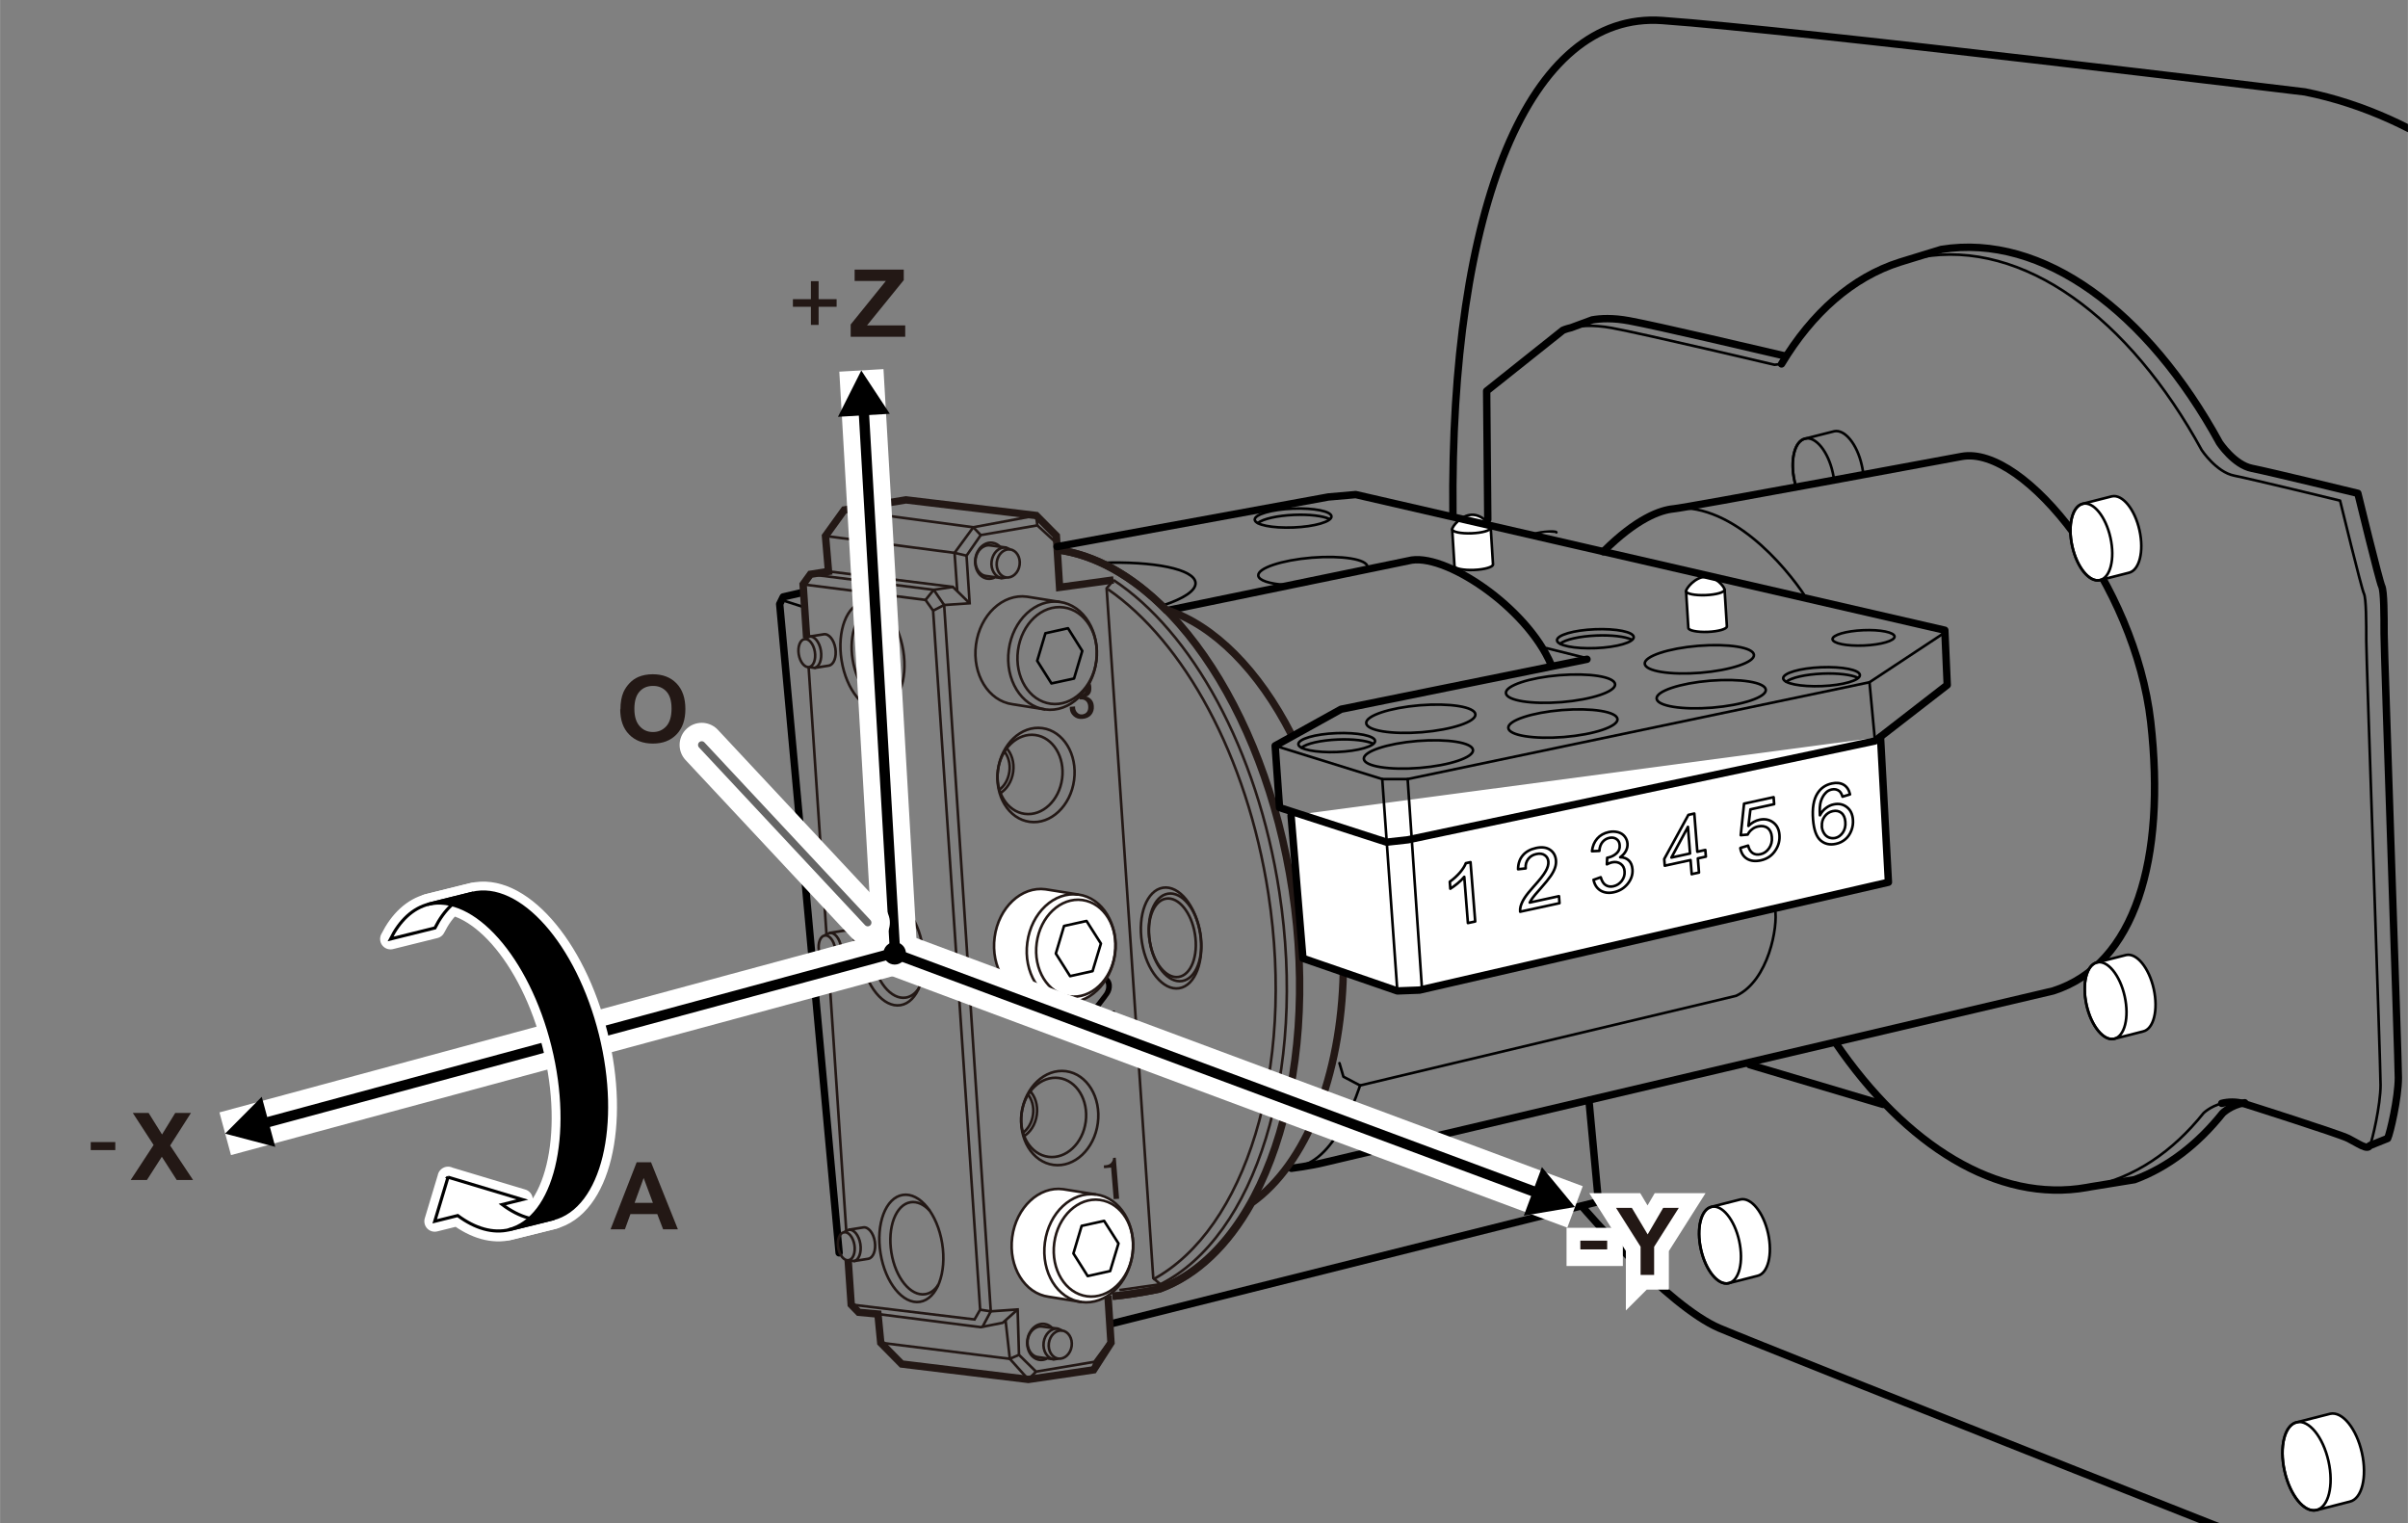<?xml version="1.0" encoding="UTF-8"?><svg xmlns="http://www.w3.org/2000/svg" width="81.61mm" height="51.62mm" xmlns:xlink="http://www.w3.org/1999/xlink" viewBox="0 0 231.33 146.33"><rect x="0" y="0" width="231.33" height="146.33" fill="#808080" stroke="none"/><defs><style>.cls-1{fill:#040000;}.cls-2,.cls-3,.cls-4,.cls-5,.cls-6,.cls-7,.cls-8,.cls-9,.cls-10,.cls-11{fill:none;}.cls-2,.cls-12,.cls-5,.cls-7,.cls-13,.cls-9,.cls-10{stroke-linejoin:round;}.cls-2,.cls-12,.cls-7,.cls-14,.cls-13,.cls-8,.cls-9,.cls-10,.cls-15{stroke-linecap:round;}.cls-2,.cls-12,.cls-13,.cls-8,.cls-9,.cls-10{stroke:#000;}.cls-2,.cls-13,.cls-15,.cls-11{stroke-width:.71px;}.cls-16,.cls-3,.cls-4,.cls-12,.cls-9{stroke-width:.25px;}.cls-16,.cls-3,.cls-4,.cls-11{stroke-miterlimit:10;}.cls-16,.cls-3,.cls-11{stroke:#231815;}.cls-16,.cls-17,.cls-12,.cls-18,.cls-14,.cls-13,.cls-15{fill:#fff;}.cls-4{stroke:#040000;}.cls-19,.cls-5,.cls-18,.cls-7,.cls-14{stroke:#fff;}.cls-19,.cls-18{stroke-width:2.83px;}.cls-19,.cls-20{fill:#231815;}.cls-5{stroke-width:4.25px;}.cls-7{stroke-width:2px;}.cls-14{stroke-width:4.25px;}.cls-8{stroke-width:.3px;}.cls-10{stroke-width:.99px;}.cls-15{stroke:#666;}.cls-21{clip-path:url(#clippath);}</style><clipPath id="clippath"><rect class="cls-6" width="231.33" height="146.33"/></clipPath></defs><g id="_レイヤー_3"><g class="cls-21"><path class="cls-1" d="M104.68,95.12c-.04-.47.05-.84.27-1.1.18-.21.41-.33.68-.36.33-.03.61.05.82.23.21.18.33.42.36.7.03.36-.06.69-.26.98-.19.28-.39.54-.6.81-.11.15-.22.29-.33.44-.1.13-.18.26-.24.39l1.71-.14.04.43-2.32.2-.03-.39c.02-.15.13-.38.33-.67.34-.44.63-.81.85-1.1.24-.29.34-.59.31-.9-.02-.18-.09-.33-.22-.44-.1-.08-.22-.12-.35-.11-.12.01-.22.06-.31.16-.15.18-.21.45-.18.82l-.52.04Z"/><path class="cls-9" d="M128.68,102.13l.38,1.3,1.6.84,36.13-8.61c3.13-1.45,4.04-6.71,3.74-8.31"/><polyline class="cls-2" points="106.76 127.16 153.56 115.43 152.65 105.71"/><path class="cls-2" d="M154.02,53c3.2-3.2,5.49-4,6.75-4.12,1.26-.11,27.67-5.03,27.67-5.03,6.06-1.14,16.69,12.35,18.18,25.5,1.49,13.15-1.49,23.33-9.38,25.84,0,0-68.6,16.12-69.98,16.47-1.37.34-3.2.57-3.2.57"/><path class="cls-17" d="M156.46,104.33c6.99,1.75,69.85,17.47,70.02,17.51"/><path class="cls-12" d="M169.86,118.48c-.45-2.03-1.64-3.48-2.65-3.26-.58.13-2.23.58-2.79.71-1.01.23-1.47,2.05-1.02,4.08.45,2.03,1.64,3.48,2.65,3.26.58-.13,2.23-.58,2.79-.71,1.01-.23,1.47-2.05,1.02-4.08Z"/><path class="cls-9" d="M167.08,119.19c.45,2.03,0,3.85-1.02,4.08-1.01.23-2.2-1.23-2.65-3.26-.45-2.03,0-3.85,1.02-4.08,1.01-.23,2.2,1.23,2.65,3.26Z"/><path class="cls-2" d="M152.08,116s8.08,9.45,13.11,11.59c5.03,2.13,64.49,25.61,64.49,25.61,6.25,2.29,19.36,1.68,23.78.15"/><path class="cls-2" d="M112.36,58.6l22.94-4.73c3.35-.91,11.36,4.42,13.72,9.99"/><line class="cls-9" x1="148.57" y1="62.26" x2="152.53" y2="63.25"/><path class="cls-9" d="M155.16,65.73c.06.71-2.24,1.48-5.14,1.72-2.9.23-5.29-.15-5.35-.87-.06-.71,2.24-1.48,5.14-1.72,2.9-.23,5.29.15,5.35.87Z"/><path class="cls-9" d="M155.39,69.08c.06.71-2.24,1.48-5.14,1.72-2.9.23-5.29-.15-5.35-.87-.06-.71,2.24-1.48,5.14-1.72,2.9-.23,5.29.15,5.35.87Z"/><path class="cls-9" d="M123.48,56.19c-1.52-.11-2.56-.43-2.6-.9-.06-.71,2.24-1.48,5.14-1.72,2.9-.23,5.29.15,5.35.87"/><path class="cls-9" d="M105.79,54.07c5.05-.18,8.95.6,9.06,1.91.06.75-1.15,1.53-3.14,2.18"/><path class="cls-9" d="M141.51,72.05c.06.71-2.24,1.48-5.14,1.72-2.9.23-5.29-.15-5.35-.87-.06-.71,2.24-1.48,5.14-1.72,2.9-.23,5.29.15,5.35.87Z"/><path class="cls-9" d="M141.74,68.62c.06.71-2.24,1.48-5.14,1.72-2.9.23-5.29-.15-5.35-.87-.06-.71,2.24-1.48,5.14-1.72,2.9-.23,5.29.15,5.35.87Z"/><path class="cls-9" d="M168.5,62.91c.06.71-2.24,1.48-5.14,1.72-2.9.23-5.29-.15-5.35-.87-.06-.71,2.24-1.48,5.14-1.72,2.9-.23,5.29.15,5.35.87Z"/><path class="cls-9" d="M169.64,66.26c.06.71-2.24,1.48-5.14,1.72-2.9.23-5.29-.15-5.35-.87-.06-.71,2.24-1.48,5.14-1.72,2.9-.23,5.29.15,5.35.87Z"/><path class="cls-9" d="M178.68,64.85c.02.5-1.61.98-3.65,1.06-2.04.08-3.7-.25-3.72-.75-.02-.5,1.61-.98,3.65-1.06,2.04-.08,3.7.25,3.72.75Z"/><path class="cls-9" d="M182.01,61.15c.02.4-1.3.79-2.95.86-1.64.07-2.99-.2-3.01-.61-.02-.4,1.3-.79,2.95-.86,1.64-.07,2.99.2,3.01.61Z"/><path class="cls-12" d="M165.68,56.64c-.01-.25-.81-1.28-1.83-1.24-1.02.04-1.88,1.14-1.87,1.39,0,.14.21,3.39.22,3.53.01.25.85.42,1.87.38,1.02-.04,1.84-.28,1.83-.53,0-.14-.21-3.39-.22-3.53Z"/><path class="cls-9" d="M165.68,56.65c-.01.25-.82.48-1.83.52-1.02.04-1.86-.13-1.87-.38"/><path class="cls-9" d="M171.61,65.49c.46-.39,1.84-.71,3.48-.78,1.47-.06,2.74.1,3.35.38"/><path class="cls-9" d="M156.95,61.2c.02.5-1.61.98-3.65,1.06-2.04.08-3.7-.25-3.72-.75-.02-.5,1.61-.98,3.65-1.06,2.04-.08,3.7.25,3.72.75Z"/><path class="cls-9" d="M149.89,61.83c.46-.39,1.84-.71,3.48-.78,1.47-.06,2.74.1,3.35.38"/><path class="cls-9" d="M127.91,49.61c.02.5-1.61.98-3.65,1.06-2.04.08-3.7-.25-3.72-.75-.02-.5,1.61-.98,3.65-1.06,2.04-.08,3.7.25,3.72.75Z"/><path class="cls-9" d="M120.85,50.24c.46-.39,1.84-.71,3.48-.78,1.47-.06,2.74.1,3.35.38"/><path class="cls-9" d="M132.1,71.18c.02.5-1.61.98-3.65,1.06-2.04.08-3.7-.25-3.72-.75-.02-.5,1.61-.98,3.65-1.06,2.04-.08,3.7.25,3.72.75Z"/><path class="cls-9" d="M125.04,71.82c.46-.39,1.84-.71,3.48-.78,1.47-.06,2.74.1,3.35.38"/><polyline class="cls-9" points="122.5 71.64 132.79 74.84 135.23 74.84 179.6 65.54 186.76 60.81"/><line class="cls-9" x1="179.6" y1="65.54" x2="180.13" y2="71.18"/><path class="cls-9" d="M130.66,104.26s-2.21,7.24-5.95,7.78"/><path class="cls-9" d="M160.31,48.88c5.83-.91,11.21,5.49,13.15,8.46"/><line class="cls-9" x1="75.47" y1="57.76" x2="77.28" y2="58.34"/><path class="cls-9" d="M182.53,25.19c.65-.21,1.32-.37,2.01-.49,9.83-1.75,20.03,5.83,26.98,18.54,0,0,1.4,2.11,3.11,2.45,1.72.34,10.18,2.4,10.18,2.4,0,0,2.06,8.46,2.29,8.92.23.46.23,2.86.23,4.57s1.37,40.71,1.37,42.65-.8,5.37-1.03,5.83"/><path class="cls-2" d="M215.65,105.93c-1.33.21-2.13,1.01-2.13,1.01-2.39,2.99-5.24,5.19-8.45,6.38l-4.2.68c-.13.03-.26.05-.38.07-8.57,1.53-17.43-4.04-24.16-13.92"/><path class="cls-9" d="M213.44,106c-1.1.28-1.75.93-1.75.93-2.97,3.71-6.63,6.2-10.83,7.06"/><path class="cls-2" d="M171.15,34.96c2.93-4.88,6.8-8.33,11.38-9.78l3.97-1.22c9.75-1.58,19.84,5.98,26.73,18.58,0,0,1.4,2.11,3.11,2.45,1.72.34,10.18,2.4,10.18,2.4,0,0,2.06,8.46,2.29,8.92.23.46.23,2.86.23,4.57s1.37,40.71,1.37,42.65-.8,5.37-1.03,5.83l-1.72.69c-.23.46-1.14-.23-2.06-.69-.91-.46-9.95-3.32-9.95-3.32-.86-.24-1.6-.2-2.21-.05"/><path class="cls-9" d="M150.93,31.48c.76-.17,2.07-.31,3.89.02,3.09.57,15.66,3.54,15.66,3.54l.66-.08"/><path class="cls-2" d="M142.93,49.91l-.11-12.35,7.32-5.83s.27-.13.79-.25l2.03-.75c.79-.14,1.98-.21,3.58.09,2.66.49,12.4,2.78,15.01,3.39"/><path class="cls-12" d="M205.54,50.94c-.45-2.03-1.64-3.48-2.65-3.26-.58.13-2.23.58-2.79.71-1.01.23-1.47,2.05-1.02,4.08.45,2.03,1.64,3.48,2.65,3.26.58-.13,2.23-.58,2.79-.71,1.01-.23,1.47-2.05,1.02-4.08Z"/><path class="cls-9" d="M202.75,51.65c.45,2.03,0,3.85-1.02,4.08-1.01.23-2.2-1.23-2.65-3.26-.45-2.03,0-3.85,1.02-4.08,1.01-.23,2.2,1.23,2.65,3.26Z"/><path class="cls-9" d="M178.97,45.27c-.03-.19-.06-.39-.11-.58-.45-2.03-1.64-3.48-2.65-3.26-.58.13-2.23.58-2.79.71-1.01.23-1.47,2.05-1.02,4.08.03.16.07.31.12.46"/><path class="cls-9" d="M172.55,46.77c-.05-.18-.1-.36-.15-.56-.45-2.03,0-3.85,1.02-4.08,1.01-.23,2.2,1.23,2.65,3.26.05.22.09.44.12.66"/><path class="cls-12" d="M206.91,95c-.45-2.03-1.64-3.48-2.65-3.26-.58.13-2.23.58-2.79.71-1.01.23-1.47,2.05-1.02,4.08.45,2.03,1.64,3.48,2.65,3.26.58-.13,2.23-.58,2.79-.71,1.01-.23,1.47-2.05,1.02-4.08Z"/><path class="cls-9" d="M204.12,95.71c.45,2.03,0,3.85-1.02,4.08-1.01.23-2.2-1.23-2.65-3.26-.45-2.03,0-3.85,1.02-4.08,1.01-.23,2.2,1.23,2.65,3.26Z"/><path class="cls-12" d="M226.91,139.56c-.52-2.33-1.88-4.01-3.05-3.75-.66.15-2.57.67-3.21.82-1.17.26-1.69,2.36-1.17,4.69.52,2.33,1.88,4.01,3.05,3.75.66-.15,2.57-.67,3.21-.82,1.17-.26,1.69-2.36,1.17-4.69Z"/><path class="cls-9" d="M223.7,140.37c.52,2.33,0,4.43-1.17,4.69-1.17.26-2.53-1.42-3.05-3.75-.52-2.33,0-4.43,1.17-4.69,1.17-.26,2.53,1.42,3.05,3.75Z"/><path class="cls-2" d="M139.58,49.38c-.3-29.42,7.32-48.33,20.12-47.41,12.81.91,61.74,6.86,61.74,6.86,11.43,2.29,20.89,10.06,24.7,16.47"/><line class="cls-2" x1="168.09" y1="102.28" x2="180.89" y2="106.09"/><path class="cls-12" d="M149.52,51.14c0-.09-.5-.11-1.1-.05s-1.08.18-1.07.27"/><polyline class="cls-2" points="77.15 56.9 75.24 57.34 74.9 58.03 80.61 120.35"/><path class="cls-12" d="M143.21,50.69c-.01-.25-.81-1.28-1.83-1.24-1.02.04-1.88,1.14-1.87,1.39,0,.14.21,3.39.22,3.53.01.25.85.42,1.87.38,1.02-.04,1.84-.28,1.83-.53,0-.14-.21-3.39-.22-3.53Z"/><path class="cls-9" d="M143.21,50.71c-.01.25-.82.48-1.83.52-1.02.04-1.86-.13-1.87-.38"/><ellipse class="cls-3" cx="83.81" cy="62.97" rx="3" ry="5.2" transform="translate(-8.99 14.21) rotate(-9.2)"/><path class="cls-3" d="M77.75,61.15c.48-.08.98.53,1.11,1.36s-.15,1.57-.63,1.65"/><path class="cls-3" d="M79.62,63.94c.48-.08.76-.82.63-1.65s-.63-1.44-1.11-1.36l-1.38.22-.47.24c-.43.07-.68.73-.56,1.47s.57,1.29,1,1.22l.52.08,1.38-.22Z"/><path class="cls-3" d="M77.28,61.39c.43-.07.88.48,1,1.22s-.13,1.4-.56,1.47"/><path class="cls-11" d="M129.05,93.4c-.22,10.02-3.57,18.41-8.8,22.15l-.02.02c-2.26,4.04-5.25,6.94-8.79,8.24,0,0-2.25.49-4.44.7"/><path class="cls-11" d="M101.52,52.81c3.66.47,7.26,2.51,10.49,5.77h.04c4.59,1.47,8.88,5.83,12.01,11.97"/><path class="cls-3" d="M110.78,122.9c8.84-4.8,13.68-20.06,11.07-37.04-2.05-13.3-8.13-24.22-15.42-29.26"/><polyline class="cls-11" points="106.98 55.71 101.79 56.42 101.48 51.47 99.55 49.52 87.03 48.02 81.1 48.99 79.3 51.49 79.59 54.89 77.85 55.17 77.15 56.14 77.49 61.28"/><path class="cls-3" d="M111.47,123.37c9.1-4.57,14.12-20.23,11.43-37.7-2.11-13.75-8.43-24.99-15.93-29.95"/><polyline class="cls-3" points="101.53 52.2 99.65 50.47 94.22 51.4 92.85 53.38 93.15 57.95 90.7 58.12 89.64 58.66"/><polyline class="cls-3" points="77.85 55.17 89.7 56.66 90.7 58.12 95.18 125.97 94.37 127.49"/><polyline class="cls-3" points="77.15 56.14 88.91 57.63 89.64 58.66 94.16 125.81 93.62 126.75 81.77 125.32"/><polyline class="cls-3" points="94.16 125.81 95.18 125.97 97.76 125.79 97.89 130.15 99.53 131.76 105.13 130.82 106.71 128.68"/><polyline class="cls-3" points="84.34 126.23 94.21 127.49 96.33 127.07 97.76 125.79"/><polyline class="cls-3" points="96.6 126.83 97.01 130.53 98.79 132.51 99.53 131.76"/><polyline class="cls-3" points="84.61 128.99 97.01 130.53 97.89 130.15"/><line class="cls-3" x1="105.13" y1="130.82" x2="105.06" y2="131.59"/><polyline class="cls-3" points="81.1 48.99 93.5 50.65 94.22 51.4"/><polyline class="cls-3" points="91.96 56.79 91.7 53.11 93.5 50.65 99.55 49.52 99.65 50.47"/><polyline class="cls-3" points="79.3 51.49 91.7 53.11 92.85 53.38"/><polyline class="cls-3" points="79.59 54.89 91.54 56.38 93.15 57.95"/><polyline class="cls-3" points="91.54 56.38 89.7 56.66 88.91 57.63"/><polyline class="cls-3" points="106.98 55.71 106.31 56.52 110.79 122.78 111.47 123.37 107.54 123.93"/><path class="cls-3" d="M86.42,66.46c-.32.5-.75.82-1.25.9-1.41.23-2.87-1.56-3.26-4s.43-4.6,1.84-4.83c.64-.1,1.29.21,1.85.81"/><ellipse class="cls-3" cx="85.67" cy="91.43" rx="3" ry="5.2" transform="translate(-13.51 14.87) rotate(-9.2)"/><ellipse class="cls-3" cx="112.5" cy="90.11" rx="2.83" ry="4.89" transform="translate(-12.96 19.14) rotate(-9.2)"/><ellipse class="cls-3" cx="112.88" cy="90.05" rx="2.46" ry="4.25" transform="translate(-12.94 19.2) rotate(-9.2)"/><ellipse class="cls-3" cx="112.62" cy="90.09" rx="2.2" ry="3.81" transform="translate(-12.95 19.16) rotate(-9.2)"/><path class="cls-3" d="M88.27,94.93c-.32.5-.75.82-1.25.9-1.41.23-2.87-1.56-3.26-4s.43-4.6,1.84-4.83c.64-.1,1.29.21,1.85.81"/><ellipse class="cls-3" cx="87.54" cy="119.93" rx="3" ry="5.2" transform="translate(-18.04 15.53) rotate(-9.2)"/><path class="cls-3" d="M90.14,123.42c-.32.5-.75.82-1.25.9-1.41.23-2.87-1.56-3.26-4-.39-2.44.43-4.6,1.84-4.83.64-.1,1.29.21,1.85.81"/><path class="cls-3" d="M79.69,89.62c.48-.08.98.53,1.11,1.36s-.15,1.57-.63,1.65"/><path class="cls-3" d="M81.56,92.41c.48-.08.76-.82.63-1.65s-.63-1.44-1.11-1.36l-1.38.22-.47.24c-.43.07-.68.73-.56,1.47s.57,1.29,1,1.22l.52.08,1.38-.22Z"/><path class="cls-3" d="M79.22,89.86c.43-.07.88.48,1,1.22s-.13,1.4-.56,1.47"/><polyline class="cls-11" points="81.48 121.07 81.77 125.32 82.49 126.06 84.34 126.23 84.61 128.99 86.62 131.03 98.79 132.51 105.06 131.59 106.73 128.99 106.44 124.48"/><line class="cls-3" x1="79.58" y1="92.56" x2="81.3" y2="118.31"/><line class="cls-3" x1="77.68" y1="64.09" x2="79.4" y2="89.8"/><path class="cls-3" d="M81.54,118.14c.48-.08.98.53,1.11,1.36s-.15,1.57-.63,1.65"/><path class="cls-3" d="M83.41,120.92c.48-.08.76-.82.63-1.65s-.63-1.44-1.11-1.36l-1.38.22-.47.24c-.43.07-.68.73-.56,1.47s.57,1.29,1,1.22l.52.08,1.38-.22Z"/><path class="cls-3" d="M81.08,118.37c.43-.07.88.48,1,1.22s-.13,1.4-.56,1.47"/><ellipse class="cls-3" cx="101.56" cy="62.97" rx="4.67" ry="3.8" transform="translate(25.63 155.25) rotate(-82.35)"/><path class="cls-3" d="M96.67,55.47c-.6-.08-1.01-.75-.91-1.49s.67-1.28,1.28-1.2"/><path class="cls-3" d="M96.67,55.47c.6.08,1.18-.46,1.28-1.2s-.31-1.41-.91-1.49l-.38-.18-1.55-.21c-.66-.09-1.29.5-1.39,1.31s.34,1.54,1,1.63l1.55.21.41-.07Z"/><path class="cls-3" d="M95.54,55.48c-.21.1-.44.14-.67.11-.78-.1-1.3-.96-1.17-1.91s.86-1.64,1.64-1.54c.29.04.54.18.74.39"/><path class="cls-3" d="M96.26,55.54c-.66-.09-1.11-.82-1-1.63s.73-1.4,1.39-1.31"/><path class="cls-3" d="M100.42,68.15c-2.32-.31-3.89-2.88-3.51-5.73s2.58-4.92,4.9-4.6"/><path class="cls-3" d="M101.8,57.82c2.32.31,3.89,2.88,3.51,5.73-.38,2.85-2.58,4.92-4.9,4.6l-3.14-.5c-2.32-.31-3.89-2.88-3.51-5.73s2.58-4.92,4.9-4.6l3.14.5Z"/><ellipse class="cls-3" cx="101.8" cy="107.4" rx="4.54" ry="3.69" transform="translate(-18.19 194) rotate(-82.35)"/><path class="cls-3" d="M98.91,104.76c.53.54.82,1.41.69,2.34s-.63,1.69-1.28,2.07"/><path class="cls-3" d="M98.72,105.09c.41.49.63,1.22.52,1.99s-.49,1.41-1.02,1.77"/><ellipse class="cls-3" cx="101.22" cy="107.34" rx="3.82" ry="3.11" transform="translate(-18.64 193.37) rotate(-82.35)"/><ellipse class="cls-3" cx="99.53" cy="74.45" rx="4.54" ry="3.69" transform="translate(12.49 163.18) rotate(-82.35)"/><path class="cls-3" d="M96.64,71.81c.53.54.82,1.41.69,2.34s-.63,1.69-1.28,2.07"/><path class="cls-3" d="M96.45,72.14c.41.49.63,1.22.52,1.99s-.49,1.41-1.02,1.77"/><ellipse class="cls-3" cx="98.95" cy="74.39" rx="3.82" ry="3.11" transform="translate(12.05 162.56) rotate(-82.35)"/><path class="cls-3" d="M101.67,130.51c-.6-.08-1.01-.75-.91-1.49s.67-1.28,1.28-1.2"/><path class="cls-3" d="M101.67,130.51c.6.08,1.18-.46,1.28-1.2s-.31-1.41-.91-1.49l-.38-.18-1.55-.21c-.66-.09-1.29.5-1.39,1.31s.34,1.54,1,1.63l1.55.21.41-.07Z"/><path class="cls-3" d="M100.54,130.52c-.21.1-.44.14-.67.11-.78-.1-1.3-.96-1.17-1.91.13-.95.86-1.64,1.64-1.54.29.04.54.18.74.39"/><path class="cls-3" d="M101.26,130.58c-.66-.09-1.11-.82-1-1.63s.73-1.4,1.39-1.31"/><path class="cls-20" d="M103.84,66.79c.12-.02.23-.09.33-.21.1-.11.14-.26.14-.44M104.71,65.53c.07.13.12.29.13.47.02.3-.03.54-.17.7-.1.12-.21.19-.33.21.16.03.29.1.41.2.2.17.31.4.33.71.03.33-.06.62-.25.85-.2.23-.48.36-.86.39-.32.03-.59-.06-.82-.25-.23-.2-.36-.44-.38-.73v-.18s.51-.04.51-.04v.16c.03.2.11.36.26.48.11.1.25.14.4.13.2-.02.35-.09.46-.22.11-.13.16-.33.14-.58-.02-.21-.09-.37-.22-.49-.13-.11-.27-.16-.43-.15h-.18s-.02-.22-.02-.22"/><path class="cls-20" d="M106.92,111.23l.27-.02.32,3.94-.52.04-.25-3.03-.68.06-.02-.27.21-.02c.21-.02.37-.09.49-.22.13-.15.19-.31.19-.47Z"/><polygon class="cls-9" points="103.97 62.53 102.6 60.35 100.43 60.83 99.64 63.48 101.01 65.65 103.18 65.18 103.97 62.53"/><path class="cls-11" d="M101.56,52.81c10.21,1.33,19.9,14.94,22.59,32.71,2.78,18.35-2.9,34.69-12.84,38.32,0,0-2.26.49-4.45.69"/><polyline class="cls-13" points="180.66 70.8 181.42 84.75 136.37 95.11 134.24 95.19 125.17 92.06 124.03 78.34"/><path class="cls-12" d="M141.72,88.52l-.7.15-.35-4.44c-.16.2-.37.41-.63.62-.26.22-.5.39-.71.52l-.05-.67c.38-.27.7-.57.98-.89.27-.32.46-.62.56-.89l.45-.1.45,5.69Z"/><path class="cls-12" d="M149.77,86.09l.05.67-3.78.82c-.02-.17,0-.33.04-.5.08-.28.21-.56.4-.85.19-.29.48-.65.85-1.06.58-.64.97-1.13,1.16-1.48.2-.34.28-.65.26-.91-.02-.28-.14-.49-.35-.63-.21-.15-.48-.18-.8-.11-.34.07-.6.23-.79.48s-.27.55-.24.9l-.73.08c0-.54.16-.99.46-1.34.3-.35.72-.58,1.27-.7.55-.12,1-.06,1.34.17s.53.57.57,1.02c.02.23-.01.46-.09.7-.08.24-.21.5-.41.79-.2.29-.53.7-1,1.23-.39.44-.65.74-.75.89-.11.15-.2.3-.27.44l2.8-.61Z"/><path class="cls-12" d="M153.09,84.52l.69-.25c.11.38.27.63.48.76.21.13.45.17.73.11.33-.07.6-.25.81-.52.21-.28.3-.58.27-.92-.02-.32-.15-.56-.38-.72-.23-.16-.5-.21-.83-.14-.13.03-.3.09-.49.19l.03-.63s.08-.01.11-.02c.3-.07.56-.2.79-.41.23-.21.33-.47.3-.79-.02-.26-.12-.45-.31-.58-.19-.13-.42-.17-.69-.11-.27.06-.49.2-.66.41-.17.21-.27.49-.29.84l-.71.03c.05-.48.22-.89.5-1.21.28-.32.65-.53,1.11-.63.31-.07.6-.06.88.01.27.07.49.21.65.41.16.2.25.43.27.68.02.25-.03.48-.15.71-.12.23-.3.43-.55.61.34,0,.62.11.83.31.21.2.32.49.35.85.04.5-.11.95-.45,1.38-.34.42-.78.7-1.34.82-.5.11-.93.05-1.29-.17-.35-.22-.57-.57-.66-1.03Z"/><path class="cls-12" d="M162.52,83.98l-.11-1.36-2.48.54-.05-.64,2.32-4.24.57-.13.29,3.67.77-.17.05.64-.77.17.11,1.36-.7.15ZM162.36,81.99l-.2-2.56-1.59,2.95,1.79-.39Z"/><path class="cls-12" d="M167.21,81.45l.73-.22c.08.34.23.58.44.72.21.14.46.17.74.11.34-.07.61-.26.83-.57.21-.3.31-.66.27-1.08-.03-.4-.17-.69-.41-.87-.24-.18-.55-.23-.91-.15-.23.05-.43.14-.6.29-.18.14-.31.31-.4.49l-.67.06.32-3.03,2.84-.62.05.67-2.28.5-.19,1.59c.32-.31.68-.51,1.05-.59.5-.11.94-.03,1.31.24.37.27.58.67.62,1.21.04.51-.07.99-.35,1.43-.33.54-.81.88-1.45,1.02-.52.11-.96.06-1.31-.15s-.57-.56-.65-1.03Z"/><path class="cls-12" d="M177.7,76.32l-.69.21c-.08-.26-.19-.44-.31-.54-.21-.16-.45-.21-.73-.15-.22.05-.42.15-.57.32-.21.21-.36.48-.47.81-.1.33-.13.79-.09,1.35.15-.29.34-.53.58-.7.23-.18.49-.3.75-.35.47-.1.88-.02,1.24.25.36.27.56.68.6,1.22.03.36-.02.7-.15,1.04-.13.34-.32.62-.58.84-.26.22-.56.37-.9.44-.59.13-1.08.02-1.48-.33-.4-.35-.64-1.01-.72-1.99-.09-1.1.05-1.94.42-2.52.32-.51.78-.83,1.39-.96.45-.1.83-.05,1.14.13.31.19.51.5.6.92ZM175.02,79.39c.02.24.09.46.21.65.12.2.28.33.47.41.19.07.39.09.6.05.3-.06.54-.24.74-.52.19-.28.28-.63.24-1.04-.03-.39-.16-.68-.39-.86-.23-.18-.5-.23-.82-.16-.32.07-.58.24-.78.51-.2.27-.29.59-.26.96Z"/><polyline class="cls-2" points="101.55 52.51 127.61 47.74 130.24 47.51 186.84 60.54 187.07 65.8 180.13 71.18 135.27 80.67 133.21 80.9 122.92 77.58 122.5 71.64 128.83 68.13 152.46 63.33"/><line class="cls-9" x1="132.79" y1="74.84" x2="134.24" y2="95.19"/><line class="cls-9" x1="135.23" y1="74.84" x2="136.6" y2="94.89"/><path class="cls-9" d="M103.41,91.72c-.41,1.71-1.94,2.81-3.42,2.46-1.48-.35-2.36-2.02-1.95-3.74.41-1.71,1.94-2.81,3.42-2.46,1.48.35,2.36,2.02,1.95,3.74Z"/><path class="cls-9" d="M102.85,91.6c-.36,1.54-1.74,2.52-3.07,2.21-1.33-.32-2.11-1.82-1.75-3.35.36-1.54,1.74-2.52,3.07-2.21,1.33.32,2.11,1.82,1.75,3.35Z"/><path class="cls-4" d="M99.05,89.02c.25.3.41.67.43,1.09.03.63-.27,1.2-.75,1.56"/><path class="cls-16" d="M103.59,85.93c2.32.31,3.89,2.88,3.51,5.73-.38,2.85-2.58,4.92-4.9,4.6l-3.14-.5c-2.32-.31-3.89-2.88-3.51-5.73.38-2.85,2.58-4.92,4.9-4.6l3.14.5Z"/><ellipse class="cls-3" cx="103.35" cy="91.09" rx="4.67" ry="3.8" transform="translate(-.68 181.39) rotate(-82.35)"/><path class="cls-3" d="M102.2,96.27c-2.32-.31-3.89-2.88-3.51-5.73.38-2.85,2.58-4.92,4.9-4.6"/><polygon class="cls-9" points="105.76 90.64 104.38 88.47 102.22 88.95 101.43 91.6 102.8 93.77 104.96 93.29 105.76 90.64"/><path class="cls-9" d="M105.17,120.5c-.41,1.71-1.94,2.81-3.42,2.46-1.48-.35-2.36-2.02-1.95-3.74.41-1.71,1.94-2.81,3.42-2.46,1.48.35,2.36,2.02,1.95,3.74Z"/><path class="cls-9" d="M104.61,120.37c-.36,1.54-1.74,2.52-3.07,2.21-1.33-.32-2.11-1.82-1.75-3.35.36-1.54,1.74-2.52,3.07-2.21,1.33.32,2.11,1.82,1.75,3.35Z"/><path class="cls-4" d="M100.82,117.79c.25.3.41.67.43,1.09.03.63-.27,1.2-.75,1.56"/><path class="cls-9" d="M105.1,120.54c-.41,1.71-1.94,2.81-3.42,2.46-1.48-.35-2.36-2.02-1.95-3.74.41-1.71,1.94-2.81,3.42-2.46,1.48.35,2.36,2.02,1.95,3.74Z"/><path class="cls-9" d="M104.53,120.41c-.36,1.54-1.74,2.52-3.07,2.21-1.33-.32-2.11-1.82-1.75-3.35.36-1.54,1.74-2.52,3.07-2.21,1.33.32,2.11,1.82,1.75,3.35Z"/><path class="cls-4" d="M100.74,117.83c.25.3.41.67.43,1.09.03.63-.27,1.2-.75,1.56"/><path class="cls-16" d="M105.28,114.74c2.32.31,3.89,2.88,3.51,5.73-.38,2.85-2.58,4.92-4.9,4.6l-3.14-.5c-2.32-.31-3.89-2.88-3.51-5.73.38-2.85,2.58-4.92,4.9-4.6l3.14.5Z"/><ellipse class="cls-3" cx="105.04" cy="119.9" rx="4.67" ry="3.8" transform="translate(-27.77 208.04) rotate(-82.35)"/><path class="cls-3" d="M103.89,125.08c-2.32-.31-3.89-2.88-3.51-5.73.38-2.85,2.58-4.92,4.9-4.6"/><polygon class="cls-9" points="107.45 119.45 106.07 117.28 103.91 117.76 103.12 120.41 104.49 122.58 106.65 122.1 107.45 119.45"/></g></g><g id="_レイヤー_2"><line class="cls-5" x1="151.31" y1="115.94" x2="85.94" y2="91.6"/><line class="cls-5" x1="21.63" y1="108.91" x2="85.92" y2="91.53"/><line class="cls-5" x1="85.99" y1="91.57" x2="82.75" y2="35.58"/><line class="cls-10" x1="147.95" y1="114.68" x2="85.93" y2="91.6"/><polygon points="148.13 112.11 151.3 115.95 146.39 116.78 148.13 112.11"/><line class="cls-10" x1="25.09" y1="107.97" x2="85.92" y2="91.53"/><polygon points="26.44 110.17 21.62 108.9 25.14 105.36 26.44 110.17"/><line class="cls-10" x1="85.99" y1="91.57" x2="82.96" y2="39.17"/><polygon points="85.48 39.75 82.74 35.59 80.5 40.04 85.48 39.75"/><path d="M87.03,91.58c0,.6-.48,1.08-1.08,1.08s-1.08-.48-1.08-1.08.49-1.08,1.08-1.08,1.08.48,1.08,1.08"/><path class="cls-17" d="M37.51,90.2c.88-1.76,2.13-2.96,3.69-3.35l4.27-1.06c-1.56.39-2.81,1.59-3.69,3.35l-4.27,1.06Z"/><path class="cls-7" d="M37.51,90.2c.88-1.76,2.13-2.96,3.69-3.35l4.27-1.06c-1.56.39-2.81,1.59-3.69,3.35l-4.27,1.06Z"/><path class="cls-17" d="M43.04,113.07l-1.28,4.25,2.21-.55c1.65,1.23,3.38,1.75,4.99,1.35l4.27-1.06c-1.61.4-3.34-.12-4.99-1.35l1.94-.48-7.15-2.15Z"/><path class="cls-7" d="M43.04,113.07l-1.28,4.25,2.21-.55c1.65,1.23,3.38,1.75,4.99,1.35l4.27-1.06c-1.61.4-3.34-.12-4.99-1.35l1.94-.48-7.15-2.15Z"/><path d="M45.33,85.82c4.51-1.12,9.91,4.97,12.06,13.6,2.15,8.63.22,16.54-4.29,17.66l-4.27,1.06c4.51-1.12,6.43-9.03,4.29-17.66-2.14-8.63-7.54-14.72-12.06-13.6l4.27-1.06Z"/><path class="cls-7" d="M45.33,85.82c4.51-1.12,9.91,4.97,12.06,13.6,2.15,8.63.22,16.54-4.29,17.66l-4.27,1.06c4.51-1.12,6.43-9.03,4.29-17.66-2.14-8.63-7.54-14.72-12.06-13.6l4.27-1.06Z"/><path class="cls-17" d="M37.51,90.2c.88-1.76,2.13-2.96,3.69-3.35l4.27-1.06c-1.56.39-2.81,1.59-3.69,3.35l-4.27,1.06Z"/><path class="cls-8" d="M37.51,90.2c.88-1.76,2.13-2.96,3.69-3.35l4.27-1.06c-1.56.39-2.81,1.59-3.69,3.35l-4.27,1.06Z"/><path class="cls-17" d="M43.04,113.07l-1.28,4.25,2.21-.55c1.65,1.23,3.38,1.75,4.99,1.35l4.27-1.06c-1.61.4-3.34-.12-4.99-1.35l1.94-.48-7.15-2.15Z"/><path class="cls-8" d="M43.04,113.07l-1.28,4.25,2.21-.55c1.65,1.23,3.38,1.75,4.99,1.35l4.27-1.06c-1.61.4-3.34-.12-4.99-1.35l1.94-.48-7.15-2.15Z"/><path d="M45.33,85.82c4.51-1.12,9.91,4.97,12.06,13.6,2.15,8.63.22,16.54-4.29,17.66l-4.27,1.06c4.51-1.12,6.43-9.03,4.29-17.66-2.14-8.63-7.54-14.72-12.06-13.6l4.27-1.06Z"/><path class="cls-8" d="M45.33,85.82c4.51-1.12,9.91,4.97,12.06,13.6,2.15,8.63.22,16.54-4.29,17.66l-4.27,1.06c4.51-1.12,6.43-9.03,4.29-17.66-2.14-8.63-7.54-14.72-12.06-13.6l4.27-1.06Z"/><path class="cls-20" d="M65.12,118.09h-1.42l-.56-1.46h-2.58l-.53,1.46h-1.38l2.51-6.44h1.38l2.58,6.44ZM62.72,115.55l-.89-2.39-.87,2.39h1.76Z"/><path class="cls-20" d="M59.6,68.14c0-.66.1-1.21.29-1.65.15-.33.35-.62.6-.88s.53-.45.83-.58c.4-.17.86-.26,1.39-.26.95,0,1.71.29,2.28.88s.85,1.41.85,2.46-.28,1.85-.85,2.44c-.57.59-1.32.88-2.27.88s-1.72-.29-2.29-.88c-.57-.58-.85-1.39-.85-2.42ZM60.94,68.1c0,.73.17,1.28.51,1.66.34.38.76.56,1.28.56s.94-.19,1.28-.56c.33-.37.5-.93.5-1.68s-.16-1.29-.49-1.65-.75-.54-1.29-.54-.97.18-1.3.55c-.33.37-.49.92-.49,1.66Z"/><path class="cls-20" d="M12.55,113.35l2.2-3.36-2-3.08h1.52l1.29,2.07,1.27-2.07h1.51l-2,3.13,2.2,3.31h-1.57l-1.43-2.23-1.43,2.23h-1.56Z"/><path class="cls-20" d="M81.72,32.34v-1.17l3.38-4.18h-3v-1.09h4.72v1.01l-3.53,4.35h3.67v1.09h-5.23Z"/><path class="cls-18" d="M157.61,122.47v-2.71l-2.36-3.73h1.52l1.52,2.55,1.49-2.55h1.5l-2.37,3.74v2.7h-1.3Z"/><path class="cls-20" d="M157.61,122.47v-2.71l-2.36-3.73h1.52l1.52,2.55,1.49-2.55h1.5l-2.37,3.74v2.7h-1.3Z"/><line class="cls-14" x1="67.41" y1="71.56" x2="83.36" y2="88.63"/><line class="cls-15" x1="67.41" y1="71.56" x2="83.36" y2="88.63"/><path class="cls-20" d="M77.9,31.21v-1.74h-1.73v-.73h1.73v-1.73h.74v1.73h1.73v.73h-1.73v1.74h-.74Z"/><path class="cls-20" d="M8.71,110.48v-.77h2.36v.77h-2.36Z"/><path class="cls-19" d="M151.91,120.2v-.84h2.58v.84h-2.58Z"/><path class="cls-20" d="M151.82,120.02v-.84h2.58v.84h-2.58Z"/></g></svg>